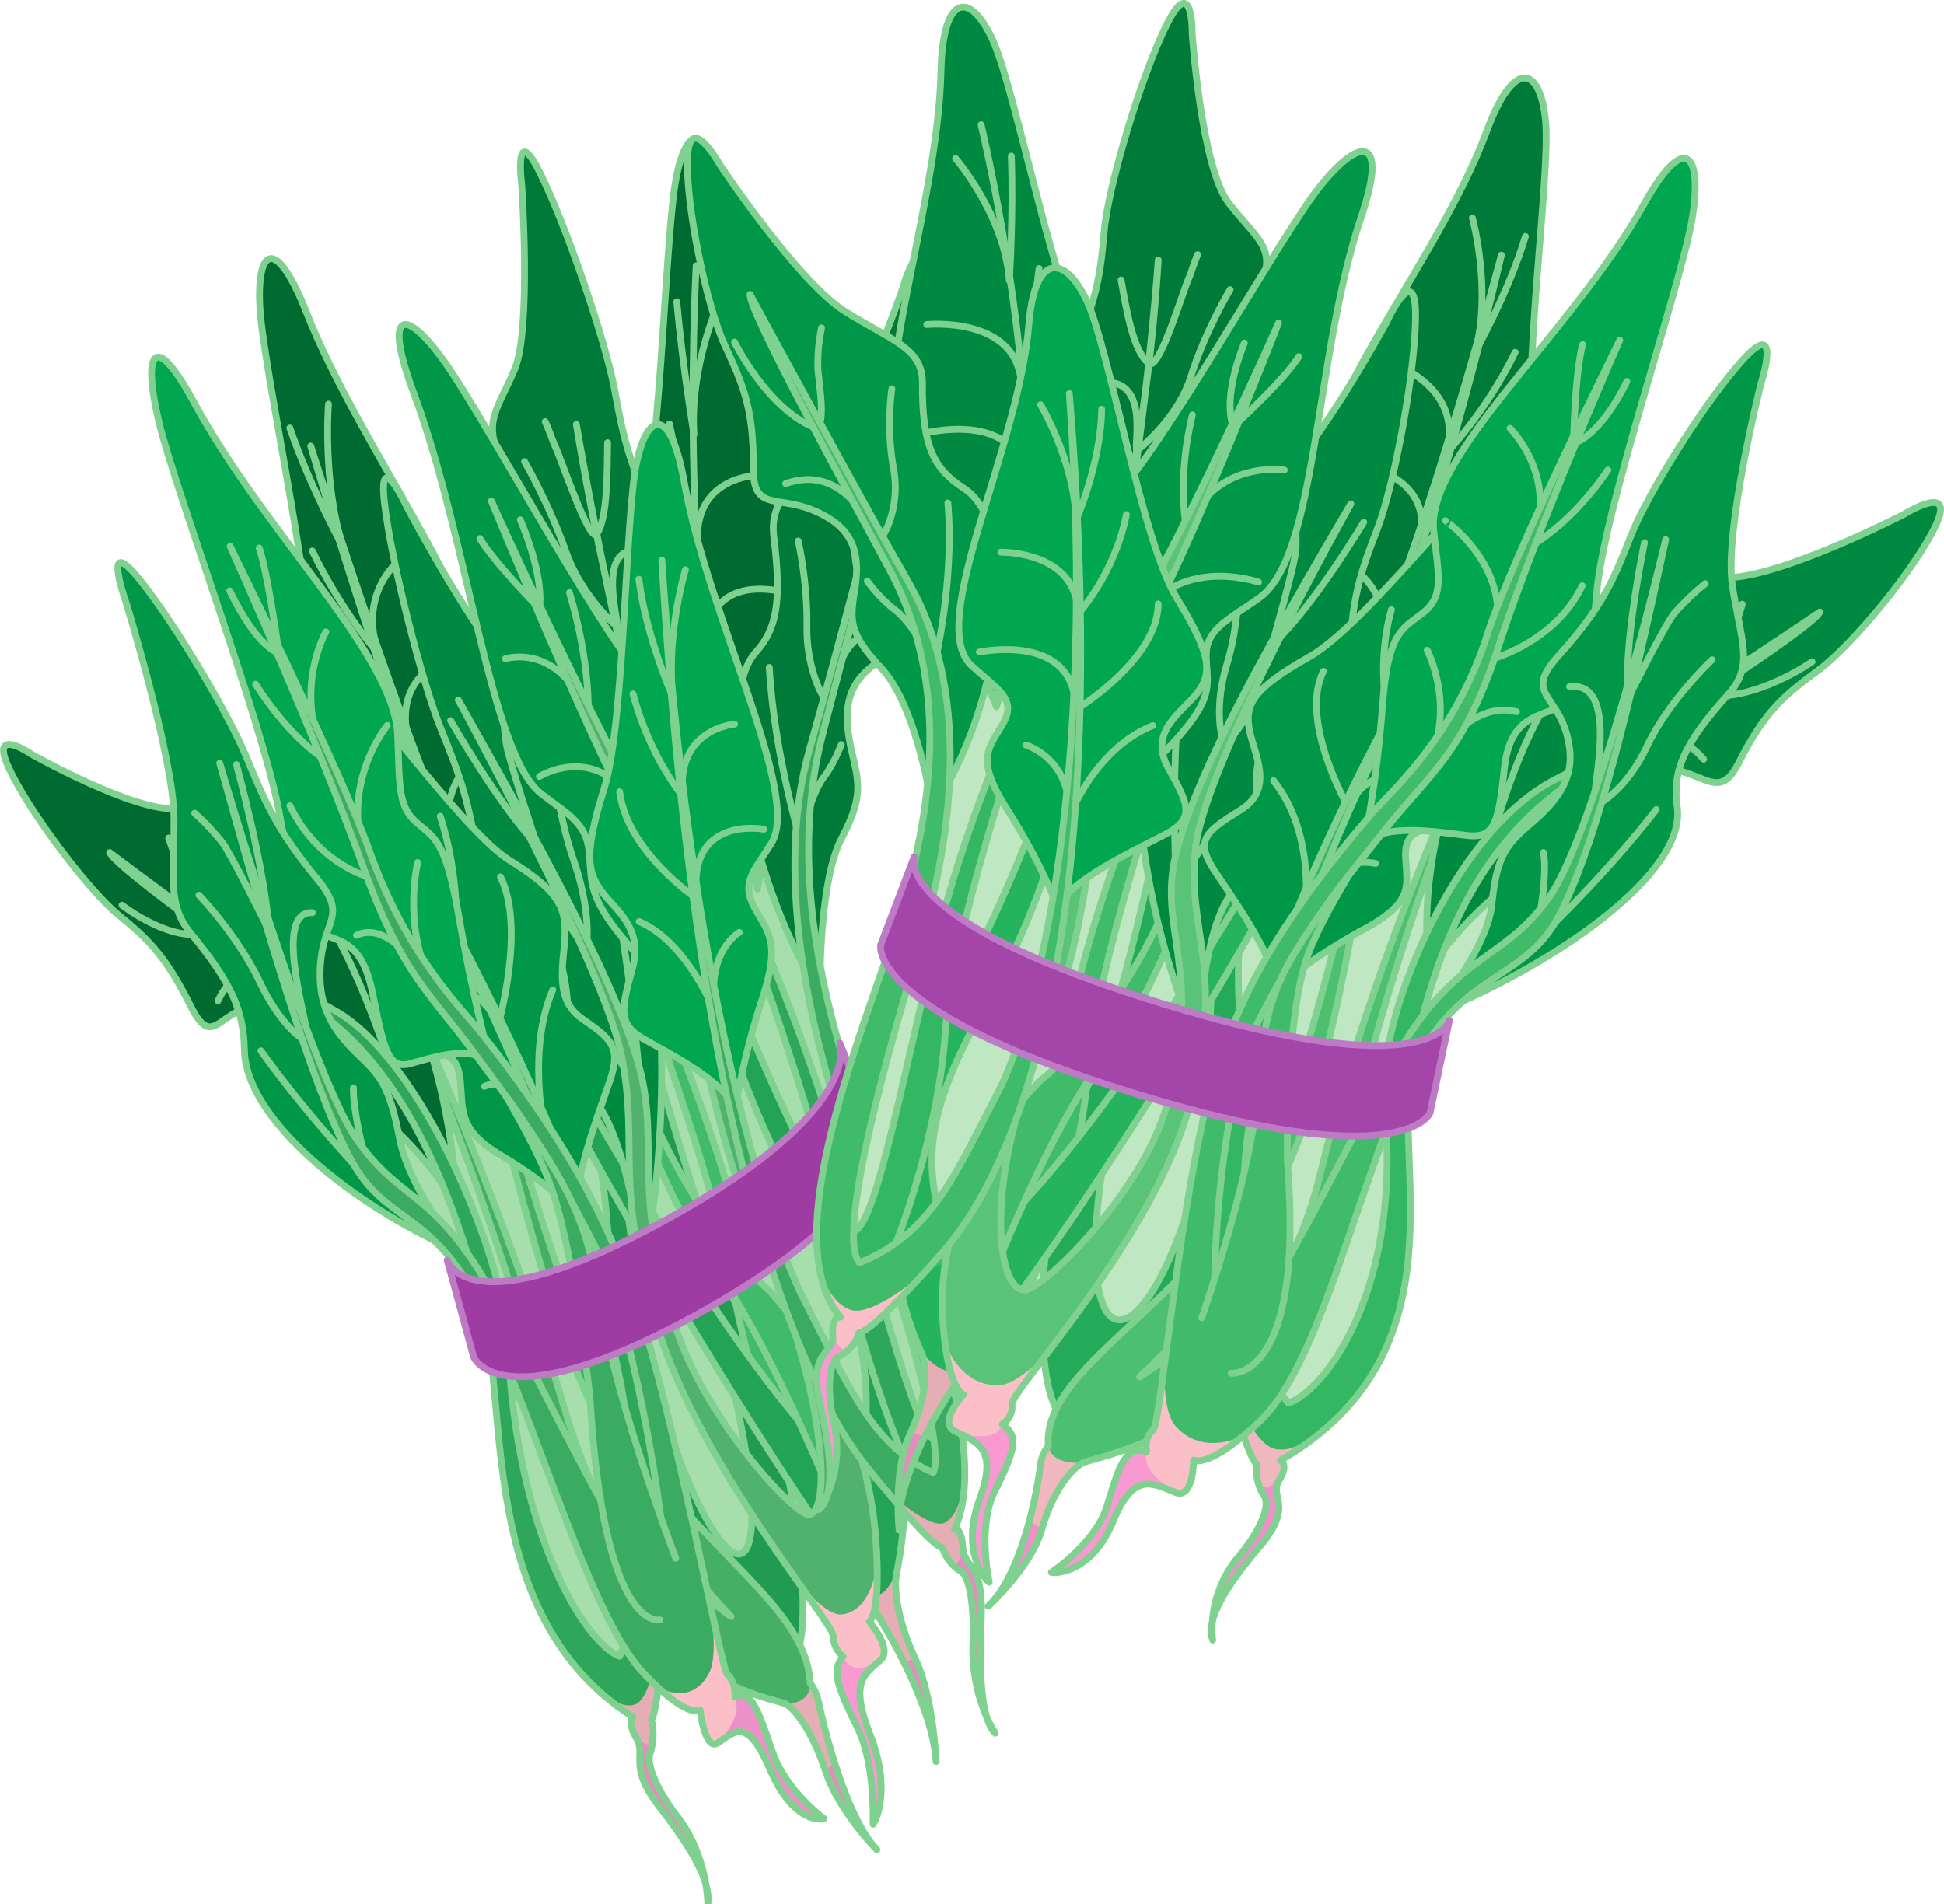 <svg xmlns="http://www.w3.org/2000/svg" width="285.14" height="279.337"><path fill="#a6dfac" d="M118.668 105.581s-5.79 28.137 6.796 60.746c12.586 32.606 16.493 51.621 11.473 53.871-5.02 2.247-46.187 23.446-46.187 23.446s-13.551-3.918-17.165-45.281c-.785-9-12.132-21.141-16.777-23.583-4.64-2.44-15.855-29.746-15.855-29.746l77.715-39.453"/><path fill="#219b51" d="M71.515 128.59c19.34 29.132 17.11 54.292 18.406 61.257 5.954 31.86 21.278 52.601 24.383 54.023 7.34 3.36 2.008-34.925-6.035-51.793-8.047-16.867-18.996-62.773-18.996-62.773s3.535 27.008 12.555 54.332c9.023 27.328 10.336 45.23 6.234 44.32-4.098-.91-11.246-18.988-13.293-31.343-2.047-12.356-3.93-33.008-8.379-44.934-4.445-11.93-15.754-24.41-14.875-23.09"/><path fill="none" stroke="#7fd190" stroke-linecap="round" stroke-linejoin="round" d="M71.515 128.59c19.34 29.132 17.11 54.292 18.406 61.257 5.954 31.86 21.278 52.601 24.383 54.023 7.34 3.36 2.008-34.925-6.035-51.793-8.047-16.867-18.996-62.773-18.996-62.773s3.535 27.008 12.555 54.332c9.023 27.328 10.336 45.23 6.234 44.32-4.098-.91-11.246-18.988-13.293-31.343-2.047-12.356-3.93-33.008-8.379-44.934-4.445-11.93-15.754-24.41-14.875-23.09zm0 0"/><path fill="#3fbb6a" stroke="#7fd190" stroke-linecap="round" stroke-linejoin="round" d="M125.453 235.195c-4.54-5.73-14.715-27.125-18.008-46.59-3.293-19.461-20.016-62.215-20.016-62.215s11.899 22.437 20.078 50.226c8.176 27.786 13.809 45.66 16.23 41.192"/><path fill="#46af66" d="M57.007 140.331c21.871 54.633 21.786 64.032 25.118 75.297 9.101 30.774 31.64 33.582 33.046 34.367 1.41.785 3.93 4.004 5.875 9.918 1.946 5.91 7.512 11.485 7.512 11.485-4.824-5.051-8.137-19.567-8.508-21.48-.37-1.911-1.265-2.958-1.265-2.958-.625-11.383-15.598-18.777-26.653-36.265-11.054-17.485-26.441-80.77-26.441-80.77s10.398 49.813 18.121 69.547c12.047 30.781 29.016 41.851 21.512 36.363-7.508-5.492-15.274-4.488-22.555-29.047-9.984-33.668-26.594-68.531-25.762-66.457"/><path fill="#006b30" d="M73.668 140.69s-.852-7.882-.415-18.34c.407-9.66-1.703-10.538-4.289-13.78-2.582-3.239-1.304-5.567-.039-10.614 2.239-8.906-16.12-32.261-23.972-52.14-4.41-11.168-7.282-9.563-6.84-.871.433 8.695 7.644 40.816 7.328 51.628-.316 10.817.66 13.672 3.18 16.098 2.52 2.43 6.812 3.867 6.816 10.672.004 6.805.027 9.344 4.02 10.523 3.992 1.18 11.855 3.032 14.21 6.825"/><path fill="none" stroke="#7fd190" stroke-linecap="round" stroke-linejoin="round" d="M73.668 140.69s-.852-7.882-.415-18.34c.407-9.66-1.703-10.538-4.289-13.78-2.582-3.239-1.304-5.567-.039-10.614 2.239-8.906-16.12-32.261-23.972-52.14-4.41-11.168-7.282-9.563-6.84-.871.433 8.695 7.644 40.816 7.328 51.628-.316 10.817.66 13.672 3.18 16.098 2.52 2.43 6.812 3.867 6.816 10.672.004 6.805.027 9.344 4.02 10.523 3.992 1.18 11.855 3.032 14.21 6.825zm0 0"/><path fill="none" stroke="#7fd190" stroke-linecap="round" stroke-linejoin="round" d="M67.945 113.152s-4.496 4.773-.817 14.02c0 0-5.457-10.263-12.476-11.345M67.457 96.09s-11.309 1.874-7.012 14.448c0 0-9.824-4.98-12.89-13.957m12.425-15.5s-7.914 4.703-4.445 14.852c0 0-5.305-6.008-9.719-15.106m2.367-21.543S47.27 70.601 50.32 80.28c0 0-4.887-8.957-7.8-17.488"/><path fill="#007a38" d="M102.636 134.452s-3.398-14.535-2.894-20.898c.504-6.367-.508-8.484-3.266-13.195-2.758-4.707-4.637-8.989-3.273-12.5 2.3-5.934 7.547-1.891 3.64-10.059-4.683-9.797-5.472-13.922-6.734-20.8-1.262-6.88-7-23.829-10.91-31.653-3.906-7.82-2.672 1.828-2.672 1.828s1.418 20.996-1 26.89c-2.422 5.9-4.797 7.641-2.05 13.387 4.78 10.004 5.616 14.223 4.105 18.125-2.778 7.16 11.043 32.996 25.054 48.875"/><path fill="none" stroke="#7fd190" stroke-linecap="round" stroke-linejoin="round" d="M102.636 134.452s-3.398-14.535-2.894-20.898c.504-6.367-.508-8.484-3.266-13.195-2.758-4.707-4.637-8.989-3.273-12.5 2.3-5.934 7.547-1.891 3.64-10.059-4.683-9.797-5.472-13.922-6.734-20.8-1.262-6.88-7-23.829-10.91-31.653-3.906-7.82-2.672 1.828-2.672 1.828s1.418 20.996-1 26.89c-2.422 5.9-4.797 7.641-2.05 13.387 4.78 10.004 5.616 14.223 4.105 18.125-2.778 7.16 11.043 32.996 25.054 48.875zm-8.285-35.621s.578 12.797 1.875 16.043c0 0-10.238-13.48-15.933-27.164"/><path fill="none" stroke="#7fd190" stroke-linecap="round" stroke-linejoin="round" d="M76.941 67.722s3.594 6.187 6.07 13.226c2.028 5.75 6.215 9.852 7.313 10.825 1.097.968-3.856-13.145 4.531-10.707"/><path fill="none" stroke="#7fd190" stroke-linecap="round" stroke-linejoin="round" d="M89.117 64.952c-.063 4.707-.032 11.196-1.59 13.387-1.05 1.48-5.234-11.062-6.129-12.934-.383-.792-.785-2.164-1.426-3.542"/><path fill="#23a355" d="M84.59 62.284c10.476 64.575 33.765 107.52 38.867 117.457 13.937 27.145 8.289 49.575 8.011 51.625-.28 2.051.328 6.707 2.903 12.149 2.57 5.437 2.976 14.887 2.976 14.887-.484-8.305-7.59-19.977-8.562-21.438-.973-1.46-1.125-3.062-1.125-3.062-6.64-6.868-38.621-57.184-54.938-91.797-12.738-27.024-27.094-76.692-27.094-76.692s13.832 43.817 21.61 60.13c25.144 52.753 58.879 99.78 59.566 88.144.692-11.64 1.176-18.64-9.652-37.946C97.488 140.68 84.218 59.995 84.589 62.284"/><path fill="#e5aeb5" d="M127.527 233.53s.156 1.602 1.129 3.063c.972 1.46 8.074 13.133 8.562 21.437 0 0-.406-9.445-2.976-14.886-2.574-5.442-3.184-10.098-2.907-12.149 0 0-1.906 4.496-3.808 2.535"/><path fill="#e38cbe" d="M134.273 243.124c2.57 5.446 2.977 14.89 2.977 14.89-.258-4.41-2.383-9.773-4.465-14.046l1.488-.844"/><path fill="#e5aeb5" d="M118.793 246.91s.894 1.05 1.261 2.96c.364 1.914 3.653 16.442 8.469 21.508 0 0-5.559-5.594-7.492-11.512-1.934-5.918-4.45-9.148-5.86-9.937 0 0 3.786.238 3.622-3.02"/><path fill="#e38cbe" d="M121.003 259.894c1.934 5.918 7.493 11.511 7.493 11.511-2.559-2.69-4.684-8.046-6.172-12.769l-1.32 1.258"/><path fill="none" stroke="#7fd190" stroke-linecap="round" stroke-linejoin="round" d="M84.546 62.308c10.48 64.574 33.766 107.52 38.868 117.453 13.937 27.148 8.289 49.574 8.011 51.629-.28 2.05.332 6.703 2.903 12.144 2.57 5.442 2.98 14.887 2.98 14.887-.488-8.305-7.594-19.976-8.566-21.433-.973-1.461-1.125-3.063-1.125-3.063-6.64-6.867-38.621-57.184-54.938-91.8C59.941 115.1 45.585 65.436 45.585 65.436s13.833 43.812 21.606 60.125c25.148 52.758 58.883 99.785 59.57 88.144.692-11.64 1.176-18.636-9.652-37.941C97.44 140.702 84.175 60.019 84.546 62.308Zm0 0"/><path fill="#3fbb6a" stroke="#7fd190" stroke-linecap="round" stroke-linejoin="round" d="M130.87 217.577s-1.316-8.93-17.777-27.964c0 0-16.543-14.008-23.617-44.711-2.422-10.516-9.672-34.688-9.672-34.688s6.48 28.082 7.817 35.031c1.535 8.016 9.937 30.953 17.082 40.528 7.144 9.57 15.597 29.875 16.152 31.093"/><path fill="none" stroke="#7fd190" stroke-linecap="round" stroke-linejoin="round" d="M57.074 140.3c21.867 54.633 21.781 64.031 25.113 75.293 9.106 30.777 31.64 33.586 33.05 34.371 1.407.781 3.927 4.004 5.872 9.914 1.945 5.914 7.516 11.485 7.516 11.485-4.829-5.047-8.141-19.567-8.512-21.477-.367-1.91-1.266-2.957-1.266-2.957-.625-11.383-15.597-18.777-26.648-36.266-11.055-17.488-26.446-80.77-26.446-80.77s10.403 49.813 18.125 69.544c12.043 30.785 29.012 41.855 21.508 36.363-7.504-5.488-15.27-4.484-22.554-29.047-9.985-33.664-26.59-68.527-25.758-66.453zm0 0"/><path fill="#006b30" d="M111.113 130.433s1.047-7.543 3.953-16.742c2.691-8.504.848-10.375-.902-14.618-1.75-4.246.047-5.69 2.48-9.59 4.293-6.878-8.047-37.343-10.973-59.285-1.648-12.324-4.824-12.347-6.46-4.289-1.641 8.059-2.247 40.707-5.122 50.293-2.875 9.586-2.601 12.664-.726 16.141 1.879 3.477 5.719 6.973 4.105 13.11-1.613 6.136-2.191 8.437 1.418 11.546 3.61 3.11 10.836 8.809 12.227 13.434"/><path fill="none" stroke="#7fd190" stroke-linecap="round" stroke-linejoin="round" d="M111.113 130.433s1.047-7.543 3.953-16.742c2.691-8.504.848-10.375-.902-14.618-1.75-4.246.047-5.69 2.48-9.59 4.293-6.878-8.047-37.343-10.973-59.285-1.648-12.324-4.824-12.347-6.46-4.289-1.641 8.059-2.247 40.707-5.122 50.293-2.875 9.586-2.601 12.664-.726 16.141 1.879 3.477 5.719 6.973 4.105 13.11-1.613 6.136-2.191 8.437 1.418 11.546 3.61 3.11 10.836 8.809 12.227 13.434zm0 0"/><path fill="none" stroke="#7fd190" stroke-linecap="round" stroke-linejoin="round" d="M112.078 102.675s-7.84 1.832-5.762 12.176c0 0-1.242-12.004-7.824-16.574m17.164-11.231s-13.336-4.34-12.063 9.988c0 0-6.59-10.082-7.449-19.742m15.789-7.605s-10.547-.352-9.578 10.578c0 0-2.02-7.602-4.16-18.063m7.422-18.207s-4.504 9.47-3.832 19.758c0 0-1.703-10.312-2.52-19.5"/><path fill="none" stroke="#7fd190" stroke-linecap="round" stroke-linejoin="round" d="M102.105 38.991s-3.52 62.985 8.887 89.684"/><path fill="#2ea75a" stroke="#7fd190" stroke-linecap="round" stroke-linejoin="round" d="M139.77 227.925c-4.54-5.727-13.602-27.691-16.895-47.152-3.293-19.465-20.012-62.215-20.012-62.215s11.898 22.437 20.074 50.222c8.18 27.79 12.695 46.227 15.117 41.758"/><path fill="#008940" d="M94.054 183.308s-2.156-15.266-6.156-20.953c-4-5.684-4.305-7.996-4.543-13.32-.238-5.325-1.004-9.938-4.152-12.688-5.317-4.645-7.61.953-8.79-7.969-1.41-10.7-3.03-14.777-5.785-21.566-2.753-6.79-7.25-24.453-8.234-33.059-.976-8.601 3.348.73 3.348.73s10.511 19.852 15.914 24.422c5.398 4.57 8.437 5.325 9.265 11.602 1.446 10.922 3.079 15.11 6.579 18.164 6.414 5.606 6.804 34.371 3.515 54.004l-.96.633"/><path fill="none" stroke="#7fd190" stroke-linecap="round" stroke-linejoin="round" d="M94.054 183.308s-2.156-15.266-6.156-20.953c-4-5.684-4.305-7.996-4.543-13.32-.238-5.325-1.004-9.938-4.152-12.688-5.317-4.645-7.61.953-8.79-7.969-1.41-10.7-3.03-14.777-5.785-21.566-2.753-6.79-7.25-24.453-8.234-33.059-.976-8.601 3.348.73 3.348.73s10.511 19.852 15.914 24.422c5.398 4.57 8.437 5.325 9.265 11.602 1.446 10.922 3.079 15.11 6.579 18.164 6.414 5.606 6.804 34.371 3.515 54.004zm0 0"/><path fill="none" stroke="#7fd190" stroke-linecap="round" stroke-linejoin="round" d="M86.714 150.452c1.723 1.16 6.762 8.391 7.45 11.844 0 0-1.121-16.05-3.825-30.691m-9.507-22.515s.691 9.632 3.355 17.253c2.129 6.086 2.148 11.23 1.738 12.516-.41 1.289-9-16.477-12.078-8.774"/><path fill="none" stroke="#7fd190" stroke-linecap="round" stroke-linejoin="round" d="M66.097 105.722s7.301 12.805 12.66 18.2c0 0-4.234-12.759-4.5-14.802-.23-1.738-.492-3.718-.574-6.968"/><path fill="#009748" d="M104.722 154.542s-4.695-7.015-11.976-15.27c-6.73-7.624-5.895-9.757-6.313-14.14-.418-4.383-2.84-5.426-7.066-8.703-7.457-5.781-10.672-37.188-18.653-58.703-4.484-12.086-1.472-12.696 4.04-5.297C70.264 59.827 86.862 90.92 94.3 99.55c7.438 8.625 8.692 11.621 8.61 15.293-.078 3.672-2.016 7.727 2.527 13.29 4.547 5.565 6.227 7.66 4.32 11.3-1.91 3.64-5.984 10.43-5.035 15.11"/><path fill="none" stroke="#7fd190" stroke-linecap="round" stroke-linejoin="round" d="M104.722 154.542s-4.695-7.015-11.976-15.27c-6.73-7.624-5.895-9.757-6.313-14.14-.418-4.383-2.84-5.426-7.066-8.703-7.457-5.781-10.672-37.188-18.653-58.703-4.484-12.086-1.472-12.696 4.04-5.297C70.264 59.827 86.862 90.92 94.3 99.55c7.438 8.625 8.692 11.621 8.61 15.293-.078 3.672-2.016 7.727 2.527 13.29 4.547 5.565 6.227 7.66 4.32 11.3-1.91 3.64-5.984 10.43-5.035 15.11zm0 0"/><path fill="none" stroke="#7fd190" stroke-linecap="round" stroke-linejoin="round" d="M90.183 128.19s7.324 1.137 11.016 11.165c0 0-4.27-12.301-.254-17.89m-21.832-7.552s9.875-6.133 15.375 7.032c0 0 2.316-10.582-1.606-19.973m-18.75-4.34s7.707-2.52 12.145 8.106c0 0 .348-7.415-2.75-17.81m-13.133-7.925s1.36 2.668 8.711 10.254c0 0 .941-4.07-2.789-13"/><path fill="#51b26d" d="M67.261 102.71s21.184 38.863 23.871 51.875c2.739 13.274-1.234 19.14 5.309 40.07 6.55 20.93 25.77 43.25 25.812 45.336.04 2.086 1.457 3.004 1.457 3.004-1.843 2.164-.742 4.614 2.172 10.621 2.57 5.301 2.215 14.004 2.215 14.004.434-.476 2.668-5.207-.406-13.05-3.074-7.844-.914-8.938 1.52-11.043 1.8-1.563-1.66-5.625-1.66-5.625s1.812-1.047.929-12.407c-.957-12.324-5.555-21.39-13.469-41.027-7.09-17.598-7.523-22.453-10.254-33.516-2.96-11.996-2.726-18.199-10.804-32.793C84.976 101.945 76 81.82 76 81.82s10.41 26.461 16.148 36.688c7.637 13.617 9.203 27.422 10.133 31.816 3.437 16.207 6.308 25.391 9.785 33.211 9.059 20.391 9.969 38.22 6.668 38.684-2.02.285-15.262-14.016-19.578-27.434-6.746-20.945-2-27.515-5.746-39.59-3.918-12.62-14.614-32.113-26.149-52.484"/><path fill="#fbbfc7" d="M115.62 230.44s5.114 6.598 7.758 6.407c4.625-.336 5.325-7.684 5.325-7.684.476 7.461-1.153 8.739-1.153 8.739s3.461 4.062 1.66 5.625c-2.433 2.105-4.593 3.199-1.519 11.043 3.074 7.843.84 12.574.406 13.05 0 0 .356-8.703-2.215-14.004-2.914-6.007-4.015-8.457-2.172-10.62 0 0-1.417-.919-1.457-3.005-.023-1.136-.464-1.734-6.632-9.55"/><path fill="#f899d1" d="M123.71 242.995c1.153 3.43 5.5.532 5.5.532-2.433 2.105-4.593 3.199-1.519 11.043 3.074 7.843.84 12.574.406 13.05 0 0 .356-8.703-2.215-14.004-2.914-6.007-4.015-8.457-2.172-10.62"/><path fill="none" stroke="#7fd190" stroke-linecap="round" stroke-linejoin="round" d="M67.226 102.706s21.18 38.864 23.867 51.875c2.742 13.274-1.234 19.14 5.313 40.07s25.765 43.254 25.808 45.34c.043 2.086 1.457 3 1.457 3-1.843 2.164-.742 4.614 2.172 10.622 2.575 5.3 2.22 14.003 2.22 14.003.433-.476 2.663-5.207-.407-13.05-3.074-7.844-.918-8.938 1.515-11.043 1.805-1.563-1.656-5.625-1.656-5.625s1.813-1.047.926-12.403c-.953-12.324-5.555-21.394-13.465-41.03-7.094-17.599-7.523-22.454-10.254-33.517-2.96-11.996-2.73-18.199-10.804-32.793C84.94 101.941 72.07 73.503 72.07 73.503s14.305 34.774 20.043 45c7.637 13.617 9.2 27.422 10.133 31.817 3.437 16.207 6.308 25.39 9.78 33.21 9.063 20.391 9.97 38.22 6.673 38.684-2.024.285-15.262-14.016-19.582-27.434-6.742-20.945-1.996-27.515-5.742-39.59-3.918-12.62-14.614-32.113-26.149-52.484zm0 0"/><path fill="#007a38" d="M120.296 142.738s.075-13.836 3.086-19.618c3.016-5.78 2.766-7.8 1.68-12.328-1.09-4.531-1.41-8.597 1.398-11.699 4.75-5.238 8.727-1.113 7.77-8.902-1.145-9.34-.375-13.172.969-19.567 1.344-6.394 1.863-22.36.77-29.832-1.094-7.469-3.544 1.457-3.544 1.457s-6.672 19.313-11.53 24.508c-4.856 5.2-8.052 6.598-7.38 12.078 1.168 9.535.41 13.461-2.71 16.906-5.727 6.32-1.15 31.07 7.507 46.727l1.984.27"/><path fill="none" stroke="#7fd190" stroke-linecap="round" stroke-linejoin="round" d="M120.296 142.738s.075-13.836 3.086-19.618c3.016-5.78 2.766-7.8 1.68-12.328-1.09-4.531-1.41-8.597 1.398-11.699 4.75-5.238 8.727-1.113 7.77-8.902-1.145-9.34-.375-13.172.969-19.567 1.344-6.394 1.863-22.36.77-29.832-1.094-7.469-3.544 1.457-3.544 1.457s-6.672 19.313-11.53 24.508c-4.856 5.2-8.052 6.598-7.38 12.078 1.168 9.535.41 13.461-2.71 16.906-5.727 6.32-1.15 31.07 7.507 46.727zm0 0"/><path fill="none" stroke="#7fd190" stroke-linecap="round" stroke-linejoin="round" d="M123.406 109.222s-1.059 2.855-2.598 4.828c-1.379 1.77-3.246 7.145-3.133 10.215 0 0-4.125-13.379-4.832-26.352m4.239-18.55s1.394 5.949 1.277 12.585c-.094 5.422 1.898 9.692 2.684 10.668.785.977 1.878-12.507 9.812-9.601m3.188-22.793s-2.43 10.539-7.301 14.195c-1.684 1.266-1.469-7.648-1.688-9.433-.187-1.512-.398-3.243-1.136-5.993"/><path fill="#00a650" d="M107.855 162.69s1-7.183 3.98-16.242c2.754-8.37.743-9.765-1.21-13.382-1.954-3.618-.04-5.282 2.515-9.34 4.504-7.16-9.265-33.145-12.773-52.946-1.969-11.12-5.39-10.562-7.02-2.796-1.633 7.77-1.754 38.14-4.691 47.55-2.938 9.407-2.594 12.211-.516 15.09 2.074 2.88 6.266 5.418 4.63 11.403-1.634 5.98-2.224 8.218 1.714 10.441 3.934 2.223 11.797 6.187 13.371 10.223"/><path fill="none" stroke="#7fd190" stroke-linecap="round" stroke-linejoin="round" d="M107.855 162.69s1-7.183 3.98-16.242c2.754-8.37.743-9.765-1.21-13.382-1.954-3.618-.04-5.282 2.515-9.34 4.504-7.16-9.265-33.145-12.773-52.946-1.969-11.12-5.39-10.562-7.02-2.796-1.633 7.77-1.754 38.14-4.691 47.55-2.938 9.407-2.594 12.211-.516 15.09 2.074 2.88 6.266 5.418 4.63 11.403-1.634 5.98-2.224 8.218 1.714 10.441 3.934 2.223 11.797 6.187 13.371 10.223zm0 0"/><path fill="none" stroke="#7fd190" stroke-linecap="round" stroke-linejoin="round" d="M108.441 136.784s-5.106 2.813-3.441 12.028c0 0-4.094-10.586-11.247-13.621m18.282-13.543s-11.344-2.141-9.828 10.191c0 0-10.243-6.875-11.32-15.672m16.863-9.929s-8.782.683-7.559 10.632c0 0-4.875-5.757-7.344-15.062m7.688-18.231s-2.778 9.13-1.89 18.543c0 0-3.915-8.78-4.938-17.14"/><path fill="#3aab60" d="M136.878 216.03c-8.835-3.718-12.722-13.332-18.761-25-6.055-11.69-17.098-48.632-21.035-108.878 5.023 87.128 20.699 121.378 30.113 133.09 10.219 12.71 11.015 11.75 11.015 11.75.817 2.437 2.547 3.41 2.547 3.41 1.672.613 2.157 6.394 1.97 10.27-.4 8.3 3.265 13.589 3.265 13.589-2.024-2.023-2.418-8.137-2.055-16.727.363-8.586-2.484-7.246-2.7-10.445-.218-3.2-1.222-2.742-1.222-2.742 6.543-13.852-10.008-49.399-14.91-64.445-5.687-17.465-8.793-35.317-4.414-52.227 3.336-12.895 11.098-41.719 10.727-44.75 0 0-9.23 34.95-12.422 46.125-1.516 5.32-6.703 23.363 5.504 58.89 1.648 4.801 14.937 42.97 12.378 48.09"/><path fill="#e5aeb5" d="M130.187 218.765c4.684 6.191 8 8.21 8 8.21.84 2.513.875 2.802 2.547 3.415 1.672.61 2.156 6.39 1.969 10.27-.399 8.296 3.265 13.585 3.265 13.585-2.023-2.023-2.418-8.136-2.054-16.722.363-8.59-2.485-7.246-2.7-10.45-.218-3.199-1.222-2.742-1.222-2.742 1.058-2.246 1.531-5.004 1.558-8.11 0 0-.375 5.75-2.886 7.13-2.286 1.254-8.477-4.586-8.477-4.586"/><path fill="#e38cbe" d="M139.425 229.222c3.32.86 3.473 7.558 3.29 11.433-.399 8.301 3.261 13.59 3.261 13.59-2.02-2.023-2.61-8.199-2.05-16.726.55-8.489-3.294-8.418-2.782-11.813 0 0 .078 4.953-1.719 3.516"/><path fill="none" stroke="#7fd190" stroke-linecap="round" stroke-linejoin="round" d="M136.867 216.03c-8.832-3.718-12.723-13.328-18.762-25-6.055-11.687-17.098-48.632-21.035-108.875 5.023 87.125 20.7 121.375 30.113 133.09 10.219 12.711 11.016 11.746 11.016 11.746.816 2.442 2.547 3.414 2.547 3.414 1.672.614 2.156 6.391 1.968 10.27-.398 8.297 3.266 13.59 3.266 13.59-2.023-2.027-2.418-8.14-2.055-16.727.364-8.59-2.484-7.246-2.699-10.449-.215-3.2-1.223-2.742-1.223-2.742 6.543-13.852-10.003-49.399-14.906-64.445-5.691-17.461-8.797-35.317-4.418-52.227 3.336-12.89 11.098-41.719 10.727-44.746 0 0-9.227 34.945-12.418 46.121-1.52 5.32-6.707 23.363 5.5 58.89 1.648 4.805 14.941 42.973 12.379 48.09zm0 0"/><path fill="#006b30" d="M65.347 174.234s-7.172-10.157-12.37-11.77c-5.2-1.61-6.056-3.32-7.583-7.629-1.527-4.308-3.379-7.594-7.05-7.406-6.204.32-7.024 6.879-10.321.281-3.957-7.914-6.5-10.066-10.781-13.605-4.282-3.535-12.88-14.875-15.914-21.36-3.032-6.484 3.37-2.05 3.37-2.05s14.86 8.378 21.126 7.93c6.261-.45 9.344-2.235 11.664 2.405 4.039 8.079 6.62 10.313 10.7 10.102 7.483-.387 16.831 21.938 18.487 41.152l-1.328 1.95"/><path fill="none" stroke="#7fd190" stroke-linecap="round" stroke-linejoin="round" d="M65.347 174.234s-7.172-10.157-12.37-11.77c-5.2-1.61-6.056-3.32-7.583-7.629-1.527-4.308-3.379-7.594-7.05-7.406-6.204.32-7.024 6.879-10.321.281-3.957-7.914-6.5-10.066-10.781-13.605-4.282-3.535-12.88-14.875-15.914-21.36-3.032-6.484 3.37-2.05 3.37-2.05s14.86 8.378 21.126 7.93c6.261-.45 9.344-2.235 11.664 2.405 4.039 8.079 6.62 10.313 10.7 10.102 7.483-.387 16.831 21.938 18.487 41.152zm0 0"/><path fill="none" stroke="#7fd190" stroke-linecap="round" stroke-linejoin="round" d="M45.808 152.214s2.254 1.176 4.406 1.277c1.926.086 6.07 2.41 7.57 4.778 0 0-3.835-13.524-9.988-23.735m-12.671-9.964s2.03 5.628 5.527 10.43c2.86 3.921 3.586 8.835 3.508 10.25-.078 1.413-7.825-7.587-12.192 1.57M17.89 132.788s7.215 5.645 12.695 4.043c1.895-.55-2.847-6.949-3.605-8.46-.64-1.282-1.375-2.747-2.242-5.43"/><path fill="#009748" d="M84.804 177.991s-4.433-4.421-11.297-8.484c-6.34-3.754-5.57-6.566-5.988-10.96-.418-4.392-2.687-3.934-6.664-4.68-7.012-1.313-10.203-32.665-17.797-50.391-4.265-9.957-1.453-12.563 3.75-8.266 5.2 4.301 20.914 26.633 27.922 30.992 7.012 4.36 8.2 6.735 8.145 10.696-.051 3.96-1.84 9.535 2.445 12.511 4.285 2.973 5.871 4.114 4.105 9.227-1.761 5.117-5.535 14.984-4.62 19.355"/><path fill="none" stroke="#7fd190" stroke-linecap="round" stroke-linejoin="round" d="M84.804 177.991s-4.433-4.421-11.297-8.484c-6.34-3.754-5.57-6.566-5.988-10.96-.418-4.392-2.687-3.934-6.664-4.68-7.012-1.313-10.203-32.665-17.797-50.391-4.265-9.957-1.453-12.563 3.75-8.266 5.2 4.301 20.914 26.633 27.922 30.992 7.012 4.36 8.2 6.735 8.145 10.696-.051 3.96-1.84 9.535 2.445 12.511 4.285 2.973 5.871 4.114 4.105 9.227-1.761 5.117-5.535 14.984-4.62 19.355zm0 0"/><path fill="none" stroke="#7fd190" stroke-linecap="round" stroke-linejoin="round" d="M71.046 159.37s5.22-2.43 8.73 5.848c0 0-2.425-11.438 1.302-19.992m-20.473 6.129s7.277-11.59 12.504-1.145c0 0 4.027-14.117.3-21.57m-17.566 7.547s6.836-7.242 11.055 1.183c0 0 .637-8.554-2.324-17.613m-15.054-6.676s6.745 4.285 10.933 12.028c0 0-1.625-9.942-5.168-17.028"/><path fill="#2ea75a" d="M90.878 242.984c4.614-10.547 2.461-21.04.922-34.996-1.539-13.98-12.386-51.024-40.465-99.012 41.106 68.808 47.22 107.914 46.29 124.879-1.012 18.414-2.094 18.402-2.094 18.402.648 2.523-.13 4.77-.13 4.77-.917 1.93 1.696 6.628 3.829 9.328 4.563 5.777 4.578 12.922 4.578 12.922.453-3.282-2.398-8.149-7.086-14.172-4.687-6.024-1.89-7.547-3.379-10.102-1.488-2.555-.508-3.105-.508-3.105-22.968-14.75-18.093-45.293-22.214-60.739-4.778-17.921-11.668-33.855-23.602-42.488-9.094-6.578-29.66-21.023-30.941-23.59 0 0 24.578 18.668 32.902 23.114 13.926 7.441 24.93 37.18 25.43 49.3 1.144 27.899 11.941 43.965 16.468 45.489"/><path fill="#e5aeb5" d="M97.226 239.1c-.273 8.708-1.687 13.126-1.687 13.126.671 2.597.793 2.844-.125 4.77-.918 1.925 1.695 6.628 3.828 9.327 4.562 5.778 4.578 12.922 4.578 12.922.45-3.28-2.402-8.148-7.09-14.172-4.684-6.023-1.89-7.546-3.375-10.101-1.488-2.555-.508-3.106-.508-3.106-1.941-.726-3.707-2.343-5.324-4.613 0 0 3.234 3.918 5.8 2.715 2.333-1.09 3.903-10.867 3.903-10.867"/><path fill="#e38cbe" d="M95.777 254.98c-2.008 3.566 1.32 8.652 3.453 11.351 4.566 5.778 4.578 12.922 4.578 12.922.453-3.281-2.289-8.36-7.086-14.172-4.773-5.785-1.894-9.129-4.02-11.18 0 0 2.489 3.723 3.075 1.079"/><path fill="none" stroke="#7fd190" stroke-linecap="round" stroke-linejoin="round" d="M90.886 242.976c4.614-10.547 2.465-21.04.926-34.996-1.543-13.98-12.387-51.024-40.469-99.012 41.11 68.809 47.223 107.914 46.29 124.879-1.012 18.41-2.094 18.402-2.094 18.402.648 2.524-.125 4.77-.125 4.77-.922 1.93 1.691 6.629 3.824 9.328 4.566 5.777 4.578 12.922 4.578 12.922.453-3.281-2.398-8.149-7.086-14.172-4.684-6.024-1.89-7.547-3.379-10.102-1.484-2.554-.504-3.105-.504-3.105-23.023-14.719-18.097-45.293-22.215-60.738-4.78-17.926-11.668-33.856-23.601-42.489-9.098-6.578-29.66-21.023-30.946-23.59 0 0 24.598 18.563 32.903 23.114 13.105 7.187 25.031 36.761 25.504 48.59 1.156 29.14 11.867 44.675 16.394 46.199zm0 0"/><path fill="#00a650" d="M72.03 156.222s-2.51-8.945-4.706-21.684c-2.028-11.77-3.766-11.633-6.414-14.05-2.649-2.415-2.282-5.915-2.578-12.66-.524-11.895-19.422-29.473-29.88-48.801-5.874-10.86-7.566-7.329-5.163 2.812 2.406 10.137 15.34 44.461 17.71 57.555 2.368 13.097 3.762 15.96 6.169 17.445 2.406 1.48 5.859.781 7.496 8.91 1.636 8.13 2.265 11.153 5.437 10.313 3.172-.836 9.313-3.051 11.93.16"/><path fill="none" stroke="#7fd190" stroke-linecap="round" stroke-linejoin="round" d="M72.03 156.222s-2.51-8.945-4.706-21.684c-2.028-11.77-3.766-11.633-6.414-14.05-2.649-2.415-2.282-5.915-2.578-12.66-.524-11.895-19.422-29.473-29.88-48.801-5.874-10.86-7.566-7.329-5.163 2.812 2.406 10.137 15.34 44.461 17.71 57.555 2.368 13.097 3.762 15.96 6.169 17.445 2.406 1.48 5.859.781 7.496 8.91 1.636 8.13 2.265 11.153 5.437 10.313 3.172-.836 9.313-3.051 11.93.16zm0 0"/><path fill="none" stroke="#7fd190" stroke-linecap="round" stroke-linejoin="round" d="M61.27 126.534s-2.419 9.73 2.468 18.7c0 0-6.106-10.676-11.445-8.02m4.523-30.789s-8.211 9.813-2.078 22.422c0 0-7.832-1.637-12.207-10.633M47.8 92.702s-4.945 8.633.004 18.809c0 0-4.937-2.754-10.316-11.14m.535-19.973s1.14 2.863 2.875 15.398c0 0-3.04-.566-7.2-9.117"/><path fill="#fbbfc7" d="M103.808 233.116s1.817 9.254.336 12.282c-2.594 5.297-7.52 2.332-7.52 2.332 4.391 4.414 6.02 3.144 6.02 3.144s.742 6.184 2.645 4.86c2.562-1.79 4.351-3.782 7.644 3.894 3.29 7.676 7.38 7.473 7.899 7.207 0 0-5.594-4.066-7.563-9.836-2.23-6.539-3.184-9.105-5.476-8.043 0 0 .16-2.144-1.118-3.27-.695-.613-1.187-1.253-2.867-12.57"/><path fill="#f899d1" d="M107.793 248.956c1.535 3.133-2.504 6.778-2.504 6.778 2.562-1.79 4.351-3.782 7.644 3.894 3.29 7.676 7.38 7.473 7.899 7.207 0 0-5.594-4.066-7.563-9.836-2.23-6.539-3.184-9.105-5.476-8.043"/><path fill="#009748" d="M68.48 185.195s-8.375-10.418-9.848-18.075c-1.468-7.66-2.75-9.21-5.933-12.234-3.188-3.027-5.656-6.305-5.746-11.445-.145-8.68 4.515-8.508-.422-14.493-5.918-7.183-7.617-11.203-10.418-17.957-2.8-6.75-11.457-21.171-16.297-26.761-4.84-5.594-1.27 4.332-1.27 4.332s6.914 22.652 6.973 31.39c.059 8.739-1.039 12.723 2.434 16.938 6.043 7.332 7.8 11.422 7.898 17.133.176 10.468 16.41 22.882 30.305 29.109l2.324 2.063"/><path fill="none" stroke="#7fd190" stroke-linecap="round" stroke-linejoin="round" d="M68.48 185.195s-8.375-10.418-9.848-18.075c-1.468-7.66-2.75-9.21-5.933-12.234-3.188-3.027-5.656-6.305-5.746-11.445-.145-8.68 4.515-8.508-.422-14.493-5.918-7.183-7.617-11.203-10.418-17.957-2.8-6.75-11.457-21.171-16.297-26.761-4.84-5.594-1.27 4.332-1.27 4.332s6.914 22.652 6.973 31.39c.059 8.739-1.039 12.723 2.434 16.938 6.043 7.332 7.8 11.422 7.898 17.133.176 10.468 16.41 22.882 30.305 29.109zm0 0"/><path fill="none" stroke="#7fd190" stroke-linecap="round" stroke-linejoin="round" d="M51.847 159.59c-.164 2.632 1.73 12.315 3.52 14.905 0 0-9.395-9.593-17.098-20.336m-9.089-22.836s5.628 5.778 8.991 12.86c2.68 5.648 5.872 8.324 6.88 8.5 1.011.176-5.598-19.13.773-18.8"/><path fill="none" stroke="#7fd190" stroke-linecap="round" stroke-linejoin="round" d="M34.68 112.167s4.19 15.23 4.784 24.348c0 0-5.75-11.582-6.879-12.953-.96-1.164-2.054-2.492-4.035-4.266"/><path fill="#3aab60" d="M72.773 196.523c-8.297-19.89-15.86-15.926-21.43-26.575-5.824-11.136-12.422-33.824-19.136-57.953 0 0 13.234 45.063 19.933 54.942 6.836 10.082 11.942 7.097 21.57 25.62 10.09 19.407 21.747 43.473 23.735 39.813 1.219-2.242-3.98-37.257-10.094-49.28-8.371-16.462-12.043-21.032-18.012-29.243-6.472-8.899-10.582-11.277-16.527-27.742-6.61-18.309-15.738-38.297-15.738-38.297s12.605 24.527 16.742 36.168C59.32 139.472 67.562 147.39 70 150.456c8.984 11.313 14.789 21.93 18.668 29.364 9.996 19.16 16.734 64.746 18.007 65.867 1.278 1.125 1.118 3.27 1.118 3.27 2.292-1.063 3.246 1.503 5.476 8.042 1.969 5.77 7.563 9.836 7.563 9.836-.52.266-4.61.469-7.899-7.207-3.293-7.676-5.082-5.683-7.644-3.894-1.903 1.324-2.645-4.86-2.645-4.86s-1.582 1.602-8.184-5.293c-7.164-7.48-13.566-29.586-21.687-49.058"/><path fill="#fbbfc7" d="M103.808 233.116s1.77 9.176.266 12.176c-2.625 5.258-7.54 2.235-7.54 2.235 4.368 4.464 6.009 3.218 6.009 3.218s.703 6.188 2.613 4.887c2.578-1.754 4.383-3.715 7.629 3.992 3.246 7.711 7.34 7.563 7.863 7.309 0 0-5.574-4.137-7.508-9.93-2.191-6.562-3.133-9.137-5.433-8.105 0 0 .171-2.14-1.098-3.282-.691-.62-.367-1.289-2.8-12.5"/><path fill="#ed92c8" d="M107.707 248.898c1.515 3.148-2.551 6.734-2.551 6.734 2.578-1.754 4.383-3.715 7.629 3.992 3.246 7.711 7.34 7.563 7.863 7.309 0 0-5.574-4.137-7.508-9.93-2.191-6.562-3.133-9.137-5.433-8.105"/><path fill="none" stroke="#7fd190" stroke-linecap="round" stroke-linejoin="round" d="M72.789 196.48c-8.297-19.895-15.856-15.93-21.426-26.578-5.824-11.133-12.426-33.825-19.137-57.954 0 0 13.23 45.067 19.93 54.946 6.836 10.078 11.941 7.097 21.57 25.617 10.09 19.406 21.746 43.477 23.734 39.812 1.22-2.242-3.98-37.257-10.09-49.277-8.37-16.465-11.695-20.168-17.663-28.375-6.473-8.902-10.579-11.277-16.524-27.746-6.61-18.305-19.43-46.785-19.43-46.785s16.293 33.015 20.43 44.656c5.508 15.496 13.746 23.414 16.184 26.48 8.988 11.313 14.765 20.75 18.316 28.497 1.504 3.273 3.074 6.675 4.348 10.386 6.222 18.153 12.605 54.551 13.664 55.485 1.273 1.125 1.113 3.27 1.113 3.27 2.297-1.067 3.25 1.5 5.48 8.038 1.965 5.774 7.56 9.84 7.56 9.84-.52.262-4.61.465-7.9-7.21-3.288-7.673-5.081-5.684-7.644-3.895-1.898 1.328-2.64-4.856-2.64-4.856s-1.586 1.602-8.188-5.293c-7.16-7.484-13.562-29.59-21.687-49.058zm0 0"/><path fill="#3aab60" stroke="#7fd190" stroke-linecap="round" stroke-linejoin="round" d="M99.113 228.605c-.473-1.285-8.375-22.02-10.625-35.399-1.582-9.402-2.969-13.156-4.508-16.644-2.605-5.914-9.707-15.672-9.707-15.672 2.758 4.797 5.156 9.316 6.473 12.988 3.539 9.88 5.789 31.215 5.789 31.215 2.054 34.695 10.27 32.547 10.27 32.547"/><path fill="#9f3ca4" d="M102.468 192.706c-29.05 16.059-32.988 6.395-32.988 6.395l-3.89-14.242s2.921 10.222 32.226-5.973c29.305-16.2 25.371-25.863 25.371-25.863l5.41 13.402s2.922 10.223-26.129 26.281"/><path fill="none" stroke="#be7bc5" stroke-linecap="round" stroke-linejoin="round" d="M102.468 192.706c-29.05 16.059-32.988 6.395-32.988 6.395l-3.89-14.242s2.921 10.222 32.226-5.973c29.305-16.2 25.371-25.863 25.371-25.863l5.41 13.402s2.922 10.223-26.129 26.281zm0 0"/><path fill="#bfe8c2" d="M132.73 81.425s11.648 25.469.445 56.8c-11.199 31.333-13.336 49.282-6.574 50.888 6.766 1.605 62.637 17.324 62.637 17.324s16.754-4.899 15.148-43.48c-.347-8.395 12.348-20.688 17.922-23.384 5.574-2.695 15.817-28.996 15.817-28.996L132.73 81.425"/><path fill="#24ab59" d="M196.535 98.257c-20.364 28.754-13.719 51.805-14.336 58.367-2.82 30.016-19.309 50.633-23.07 52.242-8.891 3.797-7.829-32.097-.07-48.453 7.757-16.351 14.859-59.824 14.859-59.824s-.458 25.3-7.891 51.414c-7.434 26.113-6.414 42.79-1.309 41.563 5.11-1.23 11.54-18.614 12.297-30.23.762-11.618.063-30.888 3.961-42.333 3.895-11.445 16.484-24.055 15.559-22.746"/><path fill="none" stroke="#7fd190" stroke-linecap="round" stroke-linejoin="round" d="M196.535 98.257c-20.364 28.754-13.719 51.805-14.336 58.367-2.82 30.016-19.309 50.633-23.07 52.242-8.891 3.797-7.829-32.097-.07-48.453 7.757-16.351 14.859-59.824 14.859-59.824s-.458 25.3-7.891 51.414c-7.434 26.113-6.414 42.79-1.309 41.563 5.11-1.23 11.54-18.614 12.297-30.23.762-11.618.063-30.888 3.961-42.333 3.895-11.445 16.484-24.055 15.559-22.746zm0 0"/><path fill="#3fbb6a" stroke="#7fd190" stroke-linecap="round" stroke-linejoin="round" d="M143.554 201.894c4.95-5.723 14.75-26.461 16.035-44.77 1.286-18.304 16.25-59.402 16.25-59.402s-11.847 21.863-18.132 48.324c-6.286 26.461-10.801 43.516-14.575 39.613"/><path fill="#4cc070" d="M216.87 107.745c-19.765 52.567-18.242 61.25-20.812 71.977-7.015 29.312-35.433 34.031-37.117 34.89-1.684.86-4.426 4.07-6.023 9.72-1.602 5.652-7.887 11.327-7.887 11.327 5.414-5.125 7.469-18.855 7.656-20.66.184-1.8 1.176-2.851 1.176-2.851-.914-10.582 17.133-18.832 28.648-36.043 11.512-17.207 21.68-77.164 21.68-77.164s-5.813 47.03-12.723 66.004c-10.785 29.593-30.832 41.43-22.054 35.644 8.777-5.781 18.867-5.586 24.492-28.976 7.71-32.07 23.715-65.868 22.965-63.868"/><path fill="#007a38" d="M195.605 109.648s-.102-7.371-2.234-16.996c-1.973-8.895.593-9.907 3.414-13.145 2.82-3.238.836-5.27-1.547-9.816-4.2-8.024 15.777-31.352 22.832-50.47 3.965-10.737 7.879-9.523 8.629-1.444.746 8.074-3.645 38.453-1.614 48.421 2.032 9.965 1.211 12.704-1.644 15.184-2.86 2.48-8.137 4.215-7.117 10.508 1.02 6.289 1.37 8.64-3.559 10.105-4.933 1.47-14.719 3.922-17.16 7.653"/><path fill="none" stroke="#7fd190" stroke-linecap="round" stroke-linejoin="round" d="M195.605 109.648s-.102-7.371-2.234-16.996c-1.973-8.895.593-9.907 3.414-13.145 2.82-3.238.836-5.27-1.547-9.816-4.2-8.024 15.777-31.352 22.832-50.47 3.965-10.737 7.879-9.523 8.629-1.444.746 8.074-3.645 38.453-1.614 48.421 2.032 9.965 1.211 12.704-1.644 15.184-2.86 2.48-8.137 4.215-7.117 10.508 1.02 6.289 1.37 8.64-3.559 10.105-4.933 1.47-14.719 3.922-17.16 7.653zm0 0"/><path fill="none" stroke="#7fd190" stroke-linecap="round" stroke-linejoin="round" d="M198.78 83.644s6.477 3.992 3.157 12.883c0 0 5.441-10 14.258-11.66M196.84 67.823s14.753.668 11.148 12.7c0 0 11.824-5.535 14.398-14.118m-18.238-13.164s10.836 3.606 7.922 13.317c0 0 5.887-6.055 10.168-14.883m-6.274-19.691s2.871 10.37.426 19.613c0 0 4.903-8.746 7.352-16.906"/><path fill="#007a38" d="M157.59 106.609s2.163-13.758.558-19.598c-1.602-5.84-.625-7.89 2.195-12.504 2.825-4.613 4.582-8.746 2.309-11.867-3.84-5.27-9.942-1.035-6.172-8.953 4.52-9.504 4.906-13.387 5.488-19.867.578-6.48 5.371-22.692 9.196-30.293 3.824-7.598 3.699 1.437 3.699 1.437s1.34 19.543 5.324 24.77c3.984 5.222 7.29 6.609 4.637 12.183-4.614 9.7-5.047 13.68-2.524 17.145 4.63 6.355-9.168 31.543-24.71 47.547"/><path fill="none" stroke="#7fd190" stroke-linecap="round" stroke-linejoin="round" d="M157.59 106.609s2.163-13.758.558-19.598c-1.602-5.84-.625-7.89 2.195-12.504 2.825-4.613 4.582-8.746 2.309-11.867-3.84-5.27-9.942-1.035-6.172-8.953 4.52-9.504 4.906-13.387 5.488-19.867.578-6.48 5.371-22.692 9.196-30.293 3.824-7.598 3.699 1.437 3.699 1.437s1.34 19.543 5.324 24.77c3.984 5.222 7.29 6.609 4.637 12.183-4.614 9.7-5.047 13.68-2.524 17.145 4.63 6.355-9.168 31.543-24.71 47.547zm0 0"/><path fill="none" stroke="#7fd190" stroke-linecap="round" stroke-linejoin="round" d="M162.835 72.894s1.184 11.886.012 15.008c0 0 11.074-13.426 16.309-26.614m1.274-18.797s-3.669 6.059-5.778 12.801c-1.727 5.508-6.469 9.696-7.727 10.696-1.257 1 2.957-12.516-7.41-9.473"/><path fill="none" stroke="#7fd190" stroke-linecap="round" stroke-linejoin="round" d="M164.433 41.077c.79 4.344 1.723 10.348 4.05 12.23 1.563 1.266 5.036-10.726 5.9-12.538.363-.77.675-2.074 1.288-3.406"/><path fill="#26b35e" d="M169.824 38.183c-3.692 60.691-27.028 102.59-32.059 112.258-13.754 26.41-3.148 46.613-2.48 48.484.664 1.871.582 6.23-1.89 11.5-2.474 5.273-1.571 14.047-1.571 14.047-.625-7.723 6.71-19.184 7.734-20.625 1.024-1.442.98-2.938.98-2.938 7.462-6.976 40.817-56.507 56.485-90.046 12.234-26.188 23.137-73.454 23.137-73.454s-11.11 41.809-18.606 57.621c-24.242 51.145-60.332 97.805-62.965 87.11-2.636-10.7-4.312-17.125 6.641-35.992 19.89-34.27 24.727-110.114 24.594-107.965"/><path fill="#e5aeb5" d="M140.648 200.554s.043 1.496-.98 2.937c-1.024 1.442-8.36 12.903-7.735 20.625 0 0-.898-8.77 1.574-14.043 2.47-5.273 2.555-9.632 1.887-11.503 0 0 3.117 3.976 5.254 1.984"/><path fill="#e38cbe" d="M133.464 210.062c-2.472 5.273-1.574 14.043-1.574 14.043-.332-4.102 1.582-9.258 3.602-13.407l-2.028-.636"/><path fill="#f0b7be" d="M153.843 212.1s-.988 1.055-1.168 2.856c-.18 1.805-2.199 15.543-7.601 20.684 0 0 6.27-5.695 7.855-11.352 1.586-5.652 4.317-8.875 6-9.738 0 0-4.808.578-5.086-2.45"/><path fill="#ed92c8" d="M152.968 224.312c-1.586 5.656-7.855 11.351-7.855 11.351 2.867-2.73 4.781-7.886 5.976-12.39l1.88 1.039"/><path fill="none" stroke="#7fd190" stroke-linecap="round" stroke-linejoin="round" d="M169.882 38.198c-3.691 60.692-27.027 102.59-32.058 112.254-13.754 26.414-3.149 46.618-2.485 48.489.668 1.87.586 6.23-1.886 11.504-2.473 5.27-1.57 14.043-1.57 14.043-.626-7.723 6.706-19.184 7.734-20.625 1.023-1.442.98-2.938.98-2.938 7.461-6.977 40.813-56.508 56.485-90.047 12.234-26.183 23.136-73.453 23.136-73.453s-11.11 41.809-18.605 57.621c-24.242 51.145-60.332 97.805-62.965 87.11-2.637-10.7-4.313-17.126 6.64-35.993 19.891-34.27 24.723-110.113 24.594-107.965zm0 0"/><path fill="#3fbb6a" stroke="#7fd190" stroke-linecap="round" stroke-linejoin="round" d="M133.972 186.12s.34-8.382 18.54-27.53c0 0 19.062-14.509 23.491-43.56 1.52-9.953 7.16-32.98 7.16-32.98s-4.07 26.57-4.73 33.121c-.762 7.555-8.062 29.555-15.762 39.074-7.703 9.524-15.464 29.094-15.992 30.274"/><path fill="none" stroke="#7fd190" stroke-linecap="round" stroke-linejoin="round" d="M216.785 107.722c-19.77 52.566-18.242 61.25-20.813 71.976-7.02 29.31-35.433 34.032-37.117 34.887-1.687.86-4.426 4.074-6.027 9.723-1.598 5.652-7.887 11.328-7.887 11.328 5.418-5.125 7.473-18.856 7.66-20.66.184-1.805 1.172-2.852 1.172-2.852-.914-10.582 17.137-18.832 28.648-36.043 11.516-17.207 21.684-77.164 21.684-77.164s-5.812 47.031-12.727 66.004c-10.78 29.594-30.828 41.43-22.05 35.645 8.777-5.782 18.867-5.586 24.492-28.98 7.71-32.067 23.715-65.864 22.965-63.864zm0 0"/><path fill="#008940" d="M146.14 103.69s-2.472-6.874-7.582-15.109c-4.719-7.605-2.64-9.508-1.043-13.597 1.602-4.09-.918-5.254-4.617-8.633-6.531-5.957 4.676-35.281 5.121-55.844.25-11.55 4.313-11.867 7.621-4.574 3.313 7.297 9.004 37.426 14.125 46.015 5.121 8.59 5.235 11.461 3.356 14.852-1.88 3.395-6.27 6.988-3.282 12.508 2.989 5.523 4.079 7.594-.074 10.808-4.152 3.215-12.543 9.164-13.625 13.575"/><path fill="none" stroke="#7fd190" stroke-linecap="round" stroke-linejoin="round" d="M146.14 103.69s-2.472-6.874-7.582-15.109c-4.719-7.605-2.64-9.508-1.043-13.597 1.602-4.09-.918-5.254-4.617-8.633-6.531-5.957 4.676-35.281 5.121-55.844.25-11.55 4.313-11.867 7.621-4.574 3.313 7.297 9.004 37.426 14.125 46.015 5.121 8.59 5.235 11.461 3.356 14.852-1.88 3.395-6.27 6.988-3.282 12.508 2.989 5.523 4.079 7.594-.074 10.808-4.152 3.215-12.543 9.164-13.625 13.575zm0 0"/><path fill="none" stroke="#7fd190" stroke-linecap="round" stroke-linejoin="round" d="M140.726 78.116s10.313.957 9.207 10.715c0 0-.215-11.215 7.52-16.058m-23.657-8.77s16.41-5.265 16.942 8.098c0 0 6.918-9.942 6.558-18.953m-21.351-5.543s13.445-1.317 13.851 8.875c0 0 1.442-7.215 2.606-17.09m-12.238-16.133s7.187 8.328 7.879 17.906c0 0 .628-9.699.289-18.265"/><path fill="none" stroke="#7fd190" stroke-linecap="round" stroke-linejoin="round" d="M143.906 18.3s13.98 57.898 2.125 83.754"/><path fill="#33b763" stroke="#7fd190" stroke-linecap="round" stroke-linejoin="round" d="M124.14 196.523c4.95-5.723 13.238-26.883 14.524-45.188 1.285-18.305 16.25-59.402 16.25-59.402s-11.852 21.863-18.137 48.324c-6.281 26.461-9.285 43.934-13.059 40.031"/><path fill="#008940" d="M175.925 150.964s.465-14.316 4.727-19.95c4.266-5.632 4.308-7.8 3.812-12.741-.496-4.946-.214-9.282 3.403-12.121 6.105-4.797 9.883.164 10.047-8.196.195-10.023 1.656-13.949 4.16-20.484 2.5-6.535 5.597-23.293 5.558-31.34-.039-8.043-4.172.992-4.172.992s-10.464 19.34-16.687 24.074c-6.223 4.735-10 5.72-10.117 11.602-.2 10.234-1.664 14.258-5.68 17.414-7.367 5.785-3.535 32.418 3.629 50.258l1.32.492"/><path fill="none" stroke="#7fd190" stroke-linecap="round" stroke-linejoin="round" d="M175.925 150.964s.465-14.316 4.727-19.95c4.266-5.632 4.308-7.8 3.812-12.741-.496-4.946-.214-9.282 3.403-12.121 6.105-4.797 9.883.164 10.047-8.196.195-10.023 1.656-13.949 4.16-20.484 2.5-6.535 5.597-23.293 5.558-31.34-.039-8.043-4.172.992-4.172.992s-10.464 19.34-16.687 24.074c-6.223 4.735-10 5.72-10.117 11.602-.2 10.234-1.664 14.258-5.68 17.414-7.367 5.785-3.535 32.418 3.629 50.258zm0 0"/><path fill="none" stroke="#7fd190" stroke-linecap="round" stroke-linejoin="round" d="M180.375 119.898c-2.028 1.238-7.391 8.398-7.75 11.652 0 0-.98-14.945.277-28.734m8.778-21.711s.566 8.968-1.7 16.265c-1.809 5.828-1.059 10.586-.34 11.739.719 1.148 9.035-16.082 14.14-9.25"/><path fill="none" stroke="#7fd190" stroke-linecap="round" stroke-linejoin="round" d="M200.03 76.6s-7.421 12.528-13.468 18.02c0 0 3.5-12.195 3.535-14.109.035-1.625.07-3.48-.316-6.492"/><path fill="#009748" d="M157.949 125.378s4.949-6.93 13.027-15.246c7.461-7.687 6.074-9.578 5.95-13.668-.126-4.094 2.816-5.285 7.734-8.715 8.672-6.047 8.058-35.383 15.035-56.027 3.918-11.598-.028-11.879-5.969-4.52-5.937 7.36-22.5 37.672-30.719 46.348-8.222 8.68-9.37 11.566-8.718 14.953.656 3.387 3.746 6.953-1.235 12.527-4.976 5.575-6.812 7.665-3.824 10.852 2.988 3.188 9.223 9.078 8.719 13.496"/><path fill="none" stroke="#7fd190" stroke-linecap="round" stroke-linejoin="round" d="M157.949 125.378s4.949-6.93 13.027-15.246c7.461-7.687 6.074-9.578 5.95-13.668-.126-4.094 2.816-5.285 7.734-8.715 8.672-6.047 8.058-35.383 15.035-56.027 3.918-11.598-.027-11.879-5.969-4.52-5.937 7.36-22.5 37.672-30.719 46.348-8.222 8.68-9.37 11.566-8.718 14.953.656 3.387 3.746 6.953-1.235 12.527-4.976 5.575-6.812 7.665-3.824 10.852 2.988 3.188 9.223 9.078 8.719 13.496zm0 0"/><path fill="none" stroke="#7fd190" stroke-linecap="round" stroke-linejoin="round" d="M172.585 99.644s-9.203 1.742-12.414 11.36c0 0 3.61-11.774-2.37-16.563m26.804-9.039s-13.559-4.739-18.617 7.949c0 0-4.559-9.563-.95-18.617m23.34-5.778s-10.242-1.605-14.324 8.633c0 0-1.558-6.816.84-16.719m15.613-8.562s-1.34 2.594-9.601 10.297c0 0-1.82-3.676 1.613-12.282"/><path fill="#59c477" d="M198.085 73.929s-21.257 37.926-22.738 50.207c-1.512 12.531 4.457 17.578-.77 37.547-5.226 19.969-26.464 42.414-26.202 44.347.261 1.934-1.415 2.915-1.415 2.915 2.688 1.828 1.645 4.195-1.18 10.023-2.495 5.14-.73 13.156-.73 13.156-.625-.402-4.195-4.562-1.441-12.105 2.754-7.54-.176-8.348-3.606-10.067-2.543-1.273 1.274-5.355 1.274-5.355s-2.477-.8-3.055-11.383c-.629-11.48 3.89-20.3 11.063-39.2 6.425-16.937 6.246-21.468 8.078-31.952 1.98-11.371.75-17.086 8.887-31.336 9.046-15.84 17.511-35.29 17.511-35.29s-9.343 25.446-15.144 35.442c-7.727 13.309-7.653 26.219-8.184 30.367-1.957 15.309-4.25 24.07-7.52 31.63-8.523 19.702-7.003 36.273-2.71 36.39 2.629.074 17.418-14.395 20.925-27.207 5.477-20-1.585-25.63 1.395-37.145 3.113-12.039 13.867-31.066 25.562-50.984"/><path fill="#fbbfc7" d="M155.421 196.577s-5.546 6.582-8.96 6.653c-5.97.125-7.97-6.606-7.97-6.606.509 6.946 2.786 7.973 2.786 7.973s-3.817 4.082-1.274 5.355c3.43 1.72 6.36 2.528 3.606 10.067-2.754 7.543.816 11.703 1.441 12.105 0 0-1.765-8.015.73-13.156 2.825-5.828 3.868-8.195 1.18-10.023 0 0 1.676-.98 1.415-2.915-.145-1.054.332-1.648 7.046-9.453"/><path fill="#f899d1" d="M146.96 208.945c-.957 3.28-6.957 1.007-6.957 1.007 3.43 1.72 6.36 2.528 3.606 10.067-2.754 7.543.816 11.703 1.441 12.105 0 0-1.765-8.015.73-13.156 2.825-5.828 3.868-8.195 1.18-10.023"/><path fill="none" stroke="#7fd190" stroke-linecap="round" stroke-linejoin="round" d="M198.132 73.921s-21.257 37.926-22.738 50.207c-1.512 12.531 4.457 17.582-.77 37.547-5.226 19.969-26.464 42.418-26.203 44.348.262 1.933-1.414 2.914-1.414 2.914 2.688 1.828 1.645 4.195-1.183 10.023-2.492 5.145-.727 13.16-.727 13.16-.625-.402-4.195-4.566-1.441-12.105 2.754-7.543-.176-8.352-3.606-10.07-2.543-1.274 1.274-5.356 1.274-5.356s-2.477-.797-3.055-11.379c-.629-11.484 3.89-20.3 11.059-39.203 6.43-16.937 6.25-21.469 8.078-31.953 1.984-11.371.754-17.082 8.89-31.332 9.047-15.844 21.243-43.344 21.243-43.344s-13.075 33.496-18.875 43.492c-7.727 13.309-7.653 26.22-8.184 30.371-1.96 15.305-4.25 24.07-7.52 31.625-8.523 19.707-7.003 36.274-2.71 36.391 2.628.074 17.418-14.39 20.925-27.207 5.477-20-1.586-25.629 1.391-37.14 3.117-12.04 13.867-31.07 25.566-50.989zm0 0"/><path fill="#009748" d="M136.242 115.933s-2.18-12.785-6.907-17.848c-4.726-5.058-4.71-6.949-4-11.238.708-4.293.508-8.082-3.554-10.684-6.863-4.398-11.336-.21-11.285-7.5.062-8.742-1.5-12.215-4.18-18-2.68-5.785-5.754-20.496-5.477-27.504.278-7.011 4.754 1.008 4.754 1.008s11.446 17.23 18.442 21.574c7 4.348 11.3 5.34 11.265 10.47-.062 8.925 1.5 12.487 6.012 15.378 8.281 5.305 6.148 28.613-2.574 43.906l-2.496.438"/><path fill="none" stroke="#7fd190" stroke-linecap="round" stroke-linejoin="round" d="M136.242 115.933s-2.18-12.785-6.907-17.848c-4.726-5.058-4.71-6.949-4-11.238.708-4.293.508-8.082-3.554-10.684-6.863-4.398-11.336-.21-11.285-7.5.062-8.742-1.5-12.215-4.18-18-2.68-5.785-5.754-20.496-5.477-27.504.278-7.011 4.754 1.008 4.754 1.008s11.446 17.23 18.442 21.574c7 4.348 11.3 5.34 11.265 10.47-.062 8.925 1.5 12.487 6.012 15.378 8.281 5.305 6.148 28.613-2.574 43.906zm0 0"/><path fill="none" stroke="#7fd190" stroke-linecap="round" stroke-linejoin="round" d="M127.214 85.238s1.786 2.539 4.055 4.222c2.027 1.5 5.227 6.297 5.547 9.145 0 0 3.262-12.758 2.215-24.817m-8.215-16.754s-.89 5.633.258 11.758c.937 5.004-.973 9.14-1.828 10.117-.86.977-4.286-11.386-14.004-7.953m-7.504-20.773s4.691 9.515 11.472 12.437c2.348 1.008.731-7.21.747-8.882.008-1.415.02-3.036.546-5.649"/><path fill="#00a650" d="M155.164 133.202s-2.364-6.543-7.54-14.636c-4.785-7.48-2.417-8.961-.464-12.489 1.957-3.527-.742-4.886-4.621-8.398-6.848-6.195 6.867-31.516 8.375-50.152.847-10.47 5.308-10.274 8.562-3.247 3.258 7.028 7.984 35.098 13.16 43.516 5.176 8.426 5.157 11.047 2.93 13.906-2.223 2.86-7.2 5.602-4.207 10.977 2.992 5.375 4.078 7.39-.621 9.816-4.7 2.426-14.168 6.832-15.574 10.707"/><path fill="none" stroke="#7fd190" stroke-linecap="round" stroke-linejoin="round" d="M155.164 133.202s-2.364-6.543-7.54-14.636c-4.785-7.48-2.417-8.961-.464-12.489 1.957-3.527-.742-4.886-4.621-8.398-6.848-6.195 6.867-31.516 8.375-50.152.847-10.47 5.308-10.274 8.562-3.247 3.258 7.028 7.984 35.098 13.16 43.516 5.176 8.426 5.157 11.047 2.93 13.906-2.223 2.86-7.2 5.602-4.207 10.977 2.992 5.375 4.078 7.39-.621 9.816-4.7 2.426-14.168 6.832-15.574 10.707zm0 0"/><path fill="none" stroke="#7fd190" stroke-linecap="round" stroke-linejoin="round" d="M150.515 109.312s6.957 2.117 6.215 10.793c0 0 3.645-10.172 12.344-13.653m-25.438-10.8s14.196-3.043 14.114 8.496c0 0 12.07-7.32 12.128-15.551m-23.074-7.594s11.336-.195 11.274 9.117c0 0 5.367-5.78 7.129-14.617m-12.582-16.129s4.93 8.176 5.207 16.965c0 0 3.687-8.484 3.746-16.316"/><path fill="#3fbb6a" d="M126.05 185.253c10.746-4.27 14.274-13.52 20.25-24.879 5.985-11.379 14.555-46.574 10.532-102.644 6.683 81.027-8.223 114.168-18.508 125.883-11.164 12.714-12.328 11.902-12.328 11.902-.68 2.332-2.746 3.394-2.746 3.394-2.047.723-1.797 6.114-.977 9.68 1.762 7.637-2.129 12.871-2.129 12.871 2.281-2.062 1.867-7.754.11-15.66-1.758-7.902 2.09-6.93 1.882-9.91-.207-2.98 1.153-2.652 1.153-2.652-10.457-12.188 5.367-46.614 9.379-60.985 4.652-16.683 5.937-33.48-2.208-48.703-6.21-11.605-20.484-37.523-20.464-40.36 0 0 17.07 31.442 22.836 41.473 2.746 4.774 12.097 20.97 1.824 54.965-1.39 4.594-12.653 41.137-8.606 45.625"/><path fill="#fbbfc7" d="M135.023 187.155c-5.059 6.165-9 8.344-9 8.344-.7 2.399-.7 2.668-2.746 3.395-2.047.722-1.797 6.113-.977 9.68 1.762 7.632-2.129 12.87-2.129 12.87 2.282-2.062 1.868-7.753.11-15.656-1.758-7.906 2.09-6.933 1.883-9.914-.204-2.976 1.152-2.652 1.152-2.652-1.695-1.977-2.715-4.48-3.219-7.348 0 0 1.344 5.281 4.774 6.317 3.109.941 10.152-5.036 10.152-5.036"/><path fill="#f899d1" d="M124.773 197.69c-4.117 1.106-3.309 7.317-2.484 10.883 1.757 7.633-2.133 12.872-2.133 12.872 2.281-2.067 2.105-7.825.11-15.66-1.985-7.797 2.948-8.094 1.78-11.18 0 0 .649 4.586 2.727 3.086"/><path fill="none" stroke="#7fd190" stroke-linecap="round" stroke-linejoin="round" d="M126.066 185.257c10.742-4.273 14.273-13.523 20.246-24.883 5.988-11.379 14.559-46.574 10.531-102.644 6.688 81.027-8.218 114.168-18.508 125.886-11.164 12.715-12.328 11.899-12.328 11.899-.675 2.332-2.746 3.394-2.746 3.394-2.043.723-1.797 6.114-.972 9.68 1.757 7.637-2.133 12.871-2.133 12.871 2.281-2.062 1.867-7.75.11-15.656-1.759-7.906 2.089-6.934 1.886-9.914-.207-2.977 1.152-2.649 1.152-2.649-10.46-12.191 5.367-46.617 9.375-60.988 4.653-16.68 5.942-33.48-2.207-48.703-6.21-11.602-20.48-37.523-20.46-40.36 0 0 17.066 31.442 22.835 41.473 2.742 4.778 12.094 20.969 1.824 54.965-1.39 4.598-12.656 41.137-8.605 45.629zm0 0"/><path fill="#008940" d="M211.3 139.87s7.649-10.066 14.059-12.047c6.414-1.976 7.25-3.64 8.555-7.765 1.304-4.125 3.183-7.34 7.91-7.512 7.984-.289 10.02 5.7 13.25-.71 3.875-7.692 6.8-9.923 11.75-13.595 4.941-3.675 14.242-14.968 17.148-21.25 2.906-6.28-4.62-1.582-4.62-1.582s-17.759 9.153-25.84 9.329c-8.083.175-12.294-1.188-14.567 3.324-3.953 7.847-6.922 10.152-12.172 10.343-9.633.348-18.238 21.872-17.465 39.79l1.992 1.675"/><path fill="none" stroke="#7fd190" stroke-linecap="round" stroke-linejoin="round" d="M211.3 139.87s7.649-10.066 14.059-12.047c6.414-1.976 7.25-3.64 8.555-7.765 1.304-4.125 3.183-7.34 7.91-7.512 7.984-.289 10.02 5.7 13.25-.71 3.875-7.692 6.8-9.923 11.75-13.595 4.941-3.675 14.242-14.968 17.148-21.25 2.906-6.28-4.62-1.582-4.62-1.582s-17.759 9.153-25.84 9.329c-8.083.175-12.294-1.188-14.567 3.324-3.953 7.847-6.922 10.152-12.172 10.343-9.633.348-18.238 21.872-17.465 39.79zm0 0"/><path fill="none" stroke="#7fd190" stroke-linecap="round" stroke-linejoin="round" d="M232.988 117.671s-2.703 1.3-5.445 1.598c-2.454.261-7.407 2.8-8.965 5.129 0 0 2.87-12.864 9.207-22.883m14.718-10.406s-1.75 5.394-5.507 10.16c-3.07 3.898-3.254 8.511-2.942 9.808.313 1.301 8.867-7.75 15.832.305m15.907-14.301s-8.387 5.899-15.637 4.938c-2.508-.332 2.597-6.696 3.34-8.164.629-1.246 1.343-2.668 2.054-5.23"/><path fill="#009748" d="M186.964 145.179s5.012-4.508 13.18-8.906c7.55-4.07 6.145-6.598 6.016-10.7-.125-4.101 2.847-3.89 7.82-4.953 8.777-1.875 8.145-31.164 15.191-48.265 3.961-9.61-.03-11.754-6.039-7.29-6.007 4.465-22.757 26.594-31.07 31.286-8.316 4.687-9.477 6.996-8.812 10.652.66 3.66 3.789 8.645-1.247 11.797-5.035 3.156-6.89 4.355-3.867 8.922 3.028 4.562 9.34 13.332 8.828 17.457"/><path fill="none" stroke="#7fd190" stroke-linecap="round" stroke-linejoin="round" d="M186.964 145.179s5.012-4.508 13.18-8.906c7.55-4.07 6.145-6.598 6.016-10.7-.125-4.101 2.847-3.89 7.82-4.953 8.777-1.875 8.145-31.164 15.191-48.265 3.961-9.61-.03-11.754-6.039-7.29-6.007 4.465-22.757 26.594-31.07 31.286-8.316 4.687-9.477 6.996-8.812 10.652.66 3.66 3.789 8.645-1.247 11.797-5.035 3.156-6.89 4.355-3.867 8.922 3.028 4.562 9.34 13.332 8.828 17.457zm0 0"/><path fill="none" stroke="#7fd190" stroke-linecap="round" stroke-linejoin="round" d="M201.77 126.667s-7.044-1.754-10.294 6.23c0 0 1.383-10.8-4.672-18.363m27.121 3.739s-11.058-10.032-16.172.12c0 0-7.28-12.671-3.632-19.913m23.617 5.32s-9.844-6.05-13.969 2.137c0 0-2.105-7.848.32-16.5m18.266-7.594s-7.992 4.602-12.184 12.152c0 0 .582-9.343 4.051-16.23"/><path fill="#33b763" d="M188.976 205.84c-7.488-9.317-6.32-19.22-6.453-32.267-.129-13.07 8.176-48.34 36.887-95.355-42.25 67.492-44.188 104.219-40.442 119.816 4.063 16.93 5.45 16.82 5.45 16.82-.454 2.391.878 4.395.878 4.395 1.47 1.696-1.171 6.29-3.492 8.985-4.972 5.773-3.914 12.379-3.914 12.379-1.074-2.993 1.844-7.758 6.934-13.77 5.094-6.012 1.285-7.156 2.804-9.66 1.516-2.5.18-2.918.18-2.918 27.18-15.8 16.344-43.578 19.29-58.246 3.417-17.024 9.835-32.403 23.808-41.504 10.652-6.942 34.793-22.235 36.05-24.73 0 0-28.648 19.578-38.628 24.472-16.703 8.191-26.309 36.723-25.121 47.977 2.73 25.898-8.668 41.773-14.23 43.605"/><path fill="#f0b7be" d="M180.265 202.847c1.664 8.023 4.137 11.976 4.137 11.976-.469 2.465-.59 2.704.879 4.399 1.465 1.695-1.172 6.285-3.496 8.984-4.969 5.774-3.914 12.375-3.914 12.375-1.07-2.988 1.843-7.758 6.937-13.765 5.09-6.012 1.281-7.157 2.8-9.66 1.52-2.5.185-2.918.185-2.918 2.37-.856 4.39-2.516 6.117-4.77 0 0-3.547 3.93-7.016 3.059-3.144-.79-6.629-9.68-6.629-9.68"/><path fill="#ed92c8" d="M184.511 217.394c3.106 3.105-.39 8.12-2.715 10.816-4.968 5.774-3.914 12.38-3.914 12.38-1.07-2.993 1.672-7.946 6.938-13.77 5.242-5.797 1.055-8.618 3.465-10.715 0 0-2.625 3.68-3.774 1.289"/><path fill="none" stroke="#7fd190" stroke-linecap="round" stroke-linejoin="round" d="M188.964 205.831c-7.492-9.312-6.32-19.218-6.453-32.265-.129-13.07 8.172-48.34 36.883-95.356-42.246 67.492-44.184 104.223-40.437 119.817 4.062 16.93 5.449 16.82 5.449 16.82-.453 2.39.879 4.394.879 4.394 1.468 1.696-1.172 6.29-3.492 8.985-4.973 5.773-3.918 12.379-3.918 12.379-1.07-2.992 1.847-7.758 6.937-13.77 5.094-6.012 1.285-7.156 2.805-9.656 1.515-2.504.18-2.922.18-2.922 27.25-15.777 16.343-43.578 19.288-58.246 3.418-17.02 9.836-32.398 23.81-41.504 10.648-6.941 34.792-22.234 36.046-24.727 0 0-28.684 19.477-38.625 24.47-15.691 7.878-26.504 36.347-25.324 47.327 2.906 27.047-8.465 42.422-14.028 44.254zm0 0"/><path fill="#00a650" d="M200.039 123.847s1.867-8.504 2.757-20.488c.825-11.07 3.067-11.11 6.094-13.594 3.028-2.485 2.031-5.684 1.395-11.945-1.125-11.047 20.418-29.082 30.89-47.938 5.887-10.594 8.582-7.484 7.032 2.113-1.551 9.598-12.938 42.551-14 54.883-1.063 12.328-2.414 15.11-5.27 16.707-2.855 1.598-7.379 1.278-8.254 8.945-.87 7.672-1.219 10.524-5.406 10.047-4.188-.472-12.375-1.945-15.238 1.27"/><path fill="none" stroke="#7fd190" stroke-linecap="round" stroke-linejoin="round" d="M200.039 123.847s1.867-8.504 2.757-20.488c.825-11.07 3.067-11.11 6.094-13.594 3.028-2.485 2.031-5.684 1.395-11.945-1.125-11.047 20.418-29.082 30.89-47.938 5.887-10.594 8.582-7.484 7.032 2.113-1.551 9.598-12.938 42.551-14 54.883-1.063 12.328-2.414 15.11-5.27 16.707-2.855 1.598-7.379 1.278-8.254 8.945-.87 7.672-1.219 10.524-5.406 10.047-4.188-.472-12.375-1.945-15.238 1.27zm0 0"/><path fill="none" stroke="#7fd190" stroke-linecap="round" stroke-linejoin="round" d="M209.34 95.39s4.558 8.765-.34 17.52c0 0 6.203-10.45 13.437-8.497m-10.426-28.035S224 84.675 218.046 96.91c0 0 9.778-2.25 14.024-10.976M221.484 62.84s7.633 7.519 2.828 17.39c0 0 5.902-3.012 11.523-11.27m-3.691-18.414s-1.027 2.75-1.36 14.504c0 0 3.801-.809 7.84-9.105"/><path fill="#fbbfc7" d="M170.941 197.937s-.93 8.726 1.422 11.386c4.113 4.649 9.972 1.446 9.972 1.446-4.953 4.496-7.234 3.476-7.234 3.476s-.015 5.785-2.648 4.739c-3.547-1.414-6.14-3.082-9.196 4.324-3.054 7.402-8.32 7.601-9.023 7.406 0 0 6.543-4.285 8.195-9.809 1.867-6.253 2.703-8.714 5.801-7.949 0 0-.527-1.968.934-3.129.796-.632 1.336-1.27 1.777-11.89"/><path fill="#f899d1" d="M168.23 212.956c-1.496 3.04 4.223 6.028 4.223 6.028-3.547-1.414-6.14-3.082-9.196 4.324-3.054 7.402-8.32 7.601-9.023 7.406 0 0 6.543-4.285 8.195-9.809 1.867-6.253 2.703-8.714 5.801-7.949"/><path fill="#009748" d="M208.941 150.3s9.148-10.418 9.879-17.637c.73-7.218 2.137-8.773 5.754-11.87 3.62-3.098 6.293-6.364 5.629-11.122-1.121-8.039-7.055-7.441-1.64-13.441 6.495-7.2 8.065-11.075 10.632-17.582 2.566-6.504 11.476-20.653 16.828-26.278 5.352-5.625 2.277 3.883 2.277 3.883s-5.445 21.598-4.199 29.684c1.238 8.082 3.242 11.66-.566 15.883-6.63 7.347-8.266 11.296-7.528 16.585 1.348 9.7-17.558 22.704-34.402 29.77l-2.664 2.125"/><path fill="none" stroke="#7fd190" stroke-linecap="round" stroke-linejoin="round" d="M208.941 150.3s9.148-10.418 9.879-17.637c.73-7.218 2.137-8.773 5.754-11.87 3.62-3.098 6.293-6.364 5.629-11.122-1.121-8.039-7.055-7.441-1.64-13.441 6.495-7.2 8.065-11.075 10.632-17.582 2.566-6.504 11.476-20.653 16.828-26.278 5.352-5.625 2.277 3.883 2.277 3.883s-5.445 21.598-4.199 29.684c1.238 8.082 3.242 11.66-.566 15.883-6.63 7.347-8.266 11.296-7.528 16.585 1.348 9.7-17.558 22.704-34.402 29.77zm0 0"/><path fill="none" stroke="#7fd190" stroke-linecap="round" stroke-linejoin="round" d="M226.375 125.062c.605 2.418-.364 11.55-2.262 14.113 0 0 10.578-9.758 18.816-20.41m8.196-21.973s-6.332 5.871-9.57 12.735c-2.583 5.476-6.259 8.25-7.524 8.507-1.27.262 4.285-18.21-3.82-17.308"/><path fill="none" stroke="#7fd190" stroke-linecap="round" stroke-linejoin="round" d="M241.207 79.6s-3.075 14.477-2.461 22.958c0 0 5.613-11.246 6.851-12.621 1.055-1.164 2.258-2.5 4.524-4.32"/><path fill="#3fbb6a" d="M205.152 161.179c7.625-19.172 17.894-16.219 23.422-26.59 5.777-10.844 10.808-32.441 15.765-55.383 0 0-10.148 42.91-17.238 52.676-7.226 9.965-14.21 7.688-23.746 25.719-9.992 18.89-21.289 42.246-24.383 39.047-1.894-1.961-.512-34.825 5.5-46.512 8.235-16.012 12.25-20.586 18.653-28.734 6.941-8.84 11.84-11.422 16.972-27.207 5.703-17.547 14.375-36.891 14.375-36.891s-12.437 23.863-15.976 35.016c-4.715 14.843-14.07 22.941-16.727 26.007-9.797 11.305-15.629 21.668-19.473 28.907-9.91 18.656-11.671 61.433-13.132 62.593-1.461 1.16-.934 3.13-.934 3.13-3.098-.766-3.934 1.695-5.8 7.948-1.653 5.524-8.196 9.81-8.196 9.81.703.194 5.969-.005 9.023-7.407 3.055-7.406 5.649-5.738 9.196-4.324 2.632 1.046 2.648-4.739 2.648-4.739s2.27 1.332 9.68-5.664c8.043-7.593 12.906-28.633 20.37-47.402"/><path fill="#fbbfc7" d="M170.941 197.937s-.879 8.648 1.492 11.285c4.152 4.61 9.985 1.351 9.985 1.351-4.915 4.54-7.204 3.543-7.204 3.543s.032 5.786-2.609 4.766c-3.559-1.383-6.168-3.027-9.16 4.406-2.992 7.438-8.254 7.684-8.961 7.496 0 0 6.508-4.347 8.113-9.886 1.817-6.274 2.63-8.743 5.735-8.004 0 0-.543-1.965.91-3.137.789-.64.273-1.227 1.699-11.82"/><path fill="#f899d1" d="M168.332 212.894c-1.47 3.054 4.273 5.988 4.273 5.988-3.559-1.383-6.168-3.027-9.16 4.406-2.992 7.438-8.254 7.684-8.961 7.496 0 0 6.508-4.347 8.113-9.886 1.817-6.274 2.63-8.743 5.735-8.004"/><path fill="none" stroke="#7fd190" stroke-linecap="round" stroke-linejoin="round" d="M205.125 161.14c7.625-19.176 17.894-16.223 23.421-26.59 5.778-10.844 10.809-32.441 15.766-55.383 0 0-10.152 42.91-17.238 52.676-7.227 9.96-14.211 7.687-23.746 25.719-9.993 18.89-21.29 42.242-24.383 39.043-1.899-1.957-.516-34.82 5.496-46.508 8.238-16.012 11.93-19.75 18.336-27.902 6.941-8.836 11.84-11.422 16.973-27.207 5.703-17.547 17.824-45.086 17.824-45.086s-15.887 32.062-19.43 43.21c-4.71 14.848-14.066 22.946-16.723 26.008-9.796 11.309-15.773 20.575-19.152 28.075-1.43 3.164-2.93 6.46-4 10.007-5.23 17.371-7.922 51.621-9.133 52.586-1.465 1.16-.937 3.13-.937 3.13-3.098-.77-3.93 1.69-5.801 7.948-1.648 5.524-8.191 9.809-8.191 9.809.703.195 5.968-.004 9.023-7.41 3.055-7.402 5.645-5.735 9.195-4.32 2.63 1.046 2.649-4.739 2.649-4.739s2.27 1.328 9.68-5.668c8.039-7.59 12.906-28.633 20.37-47.398zm0 0"/><path fill="#3fbb6a" stroke="#7fd190" stroke-linecap="round" stroke-linejoin="round" d="M176.273 193.323c.406-1.234 7.406-21.148 8.27-33.73.609-8.84 1.816-12.441 3.261-15.813 2.446-5.71 10.063-15.402 10.063-15.402-2.805 4.695-5.196 9.098-6.324 12.617-3.043 9.47-2.711 29.407-2.711 29.407 2.593 32.265-8.247 31.054-8.247 31.054"/><path fill="#a446a9" d="M166.574 160.448c39.597 12.11 43.18 2.805 43.18 2.805l2.835-13.531s-2.203 9.726-42.14-2.488c-39.942-12.215-36.364-21.524-36.364-21.524l-4.902 12.903s-2.203 9.726 37.39 21.835"/><path fill="none" stroke="#be7bc5" stroke-linecap="round" stroke-linejoin="round" d="M166.574 160.448c39.597 12.11 43.18 2.805 43.18 2.805l2.835-13.531s-2.203 9.726-42.14-2.488c-39.942-12.215-36.364-21.524-36.364-21.524l-4.902 12.903s-2.203 9.726 37.39 21.835zm0 0"/></svg>
